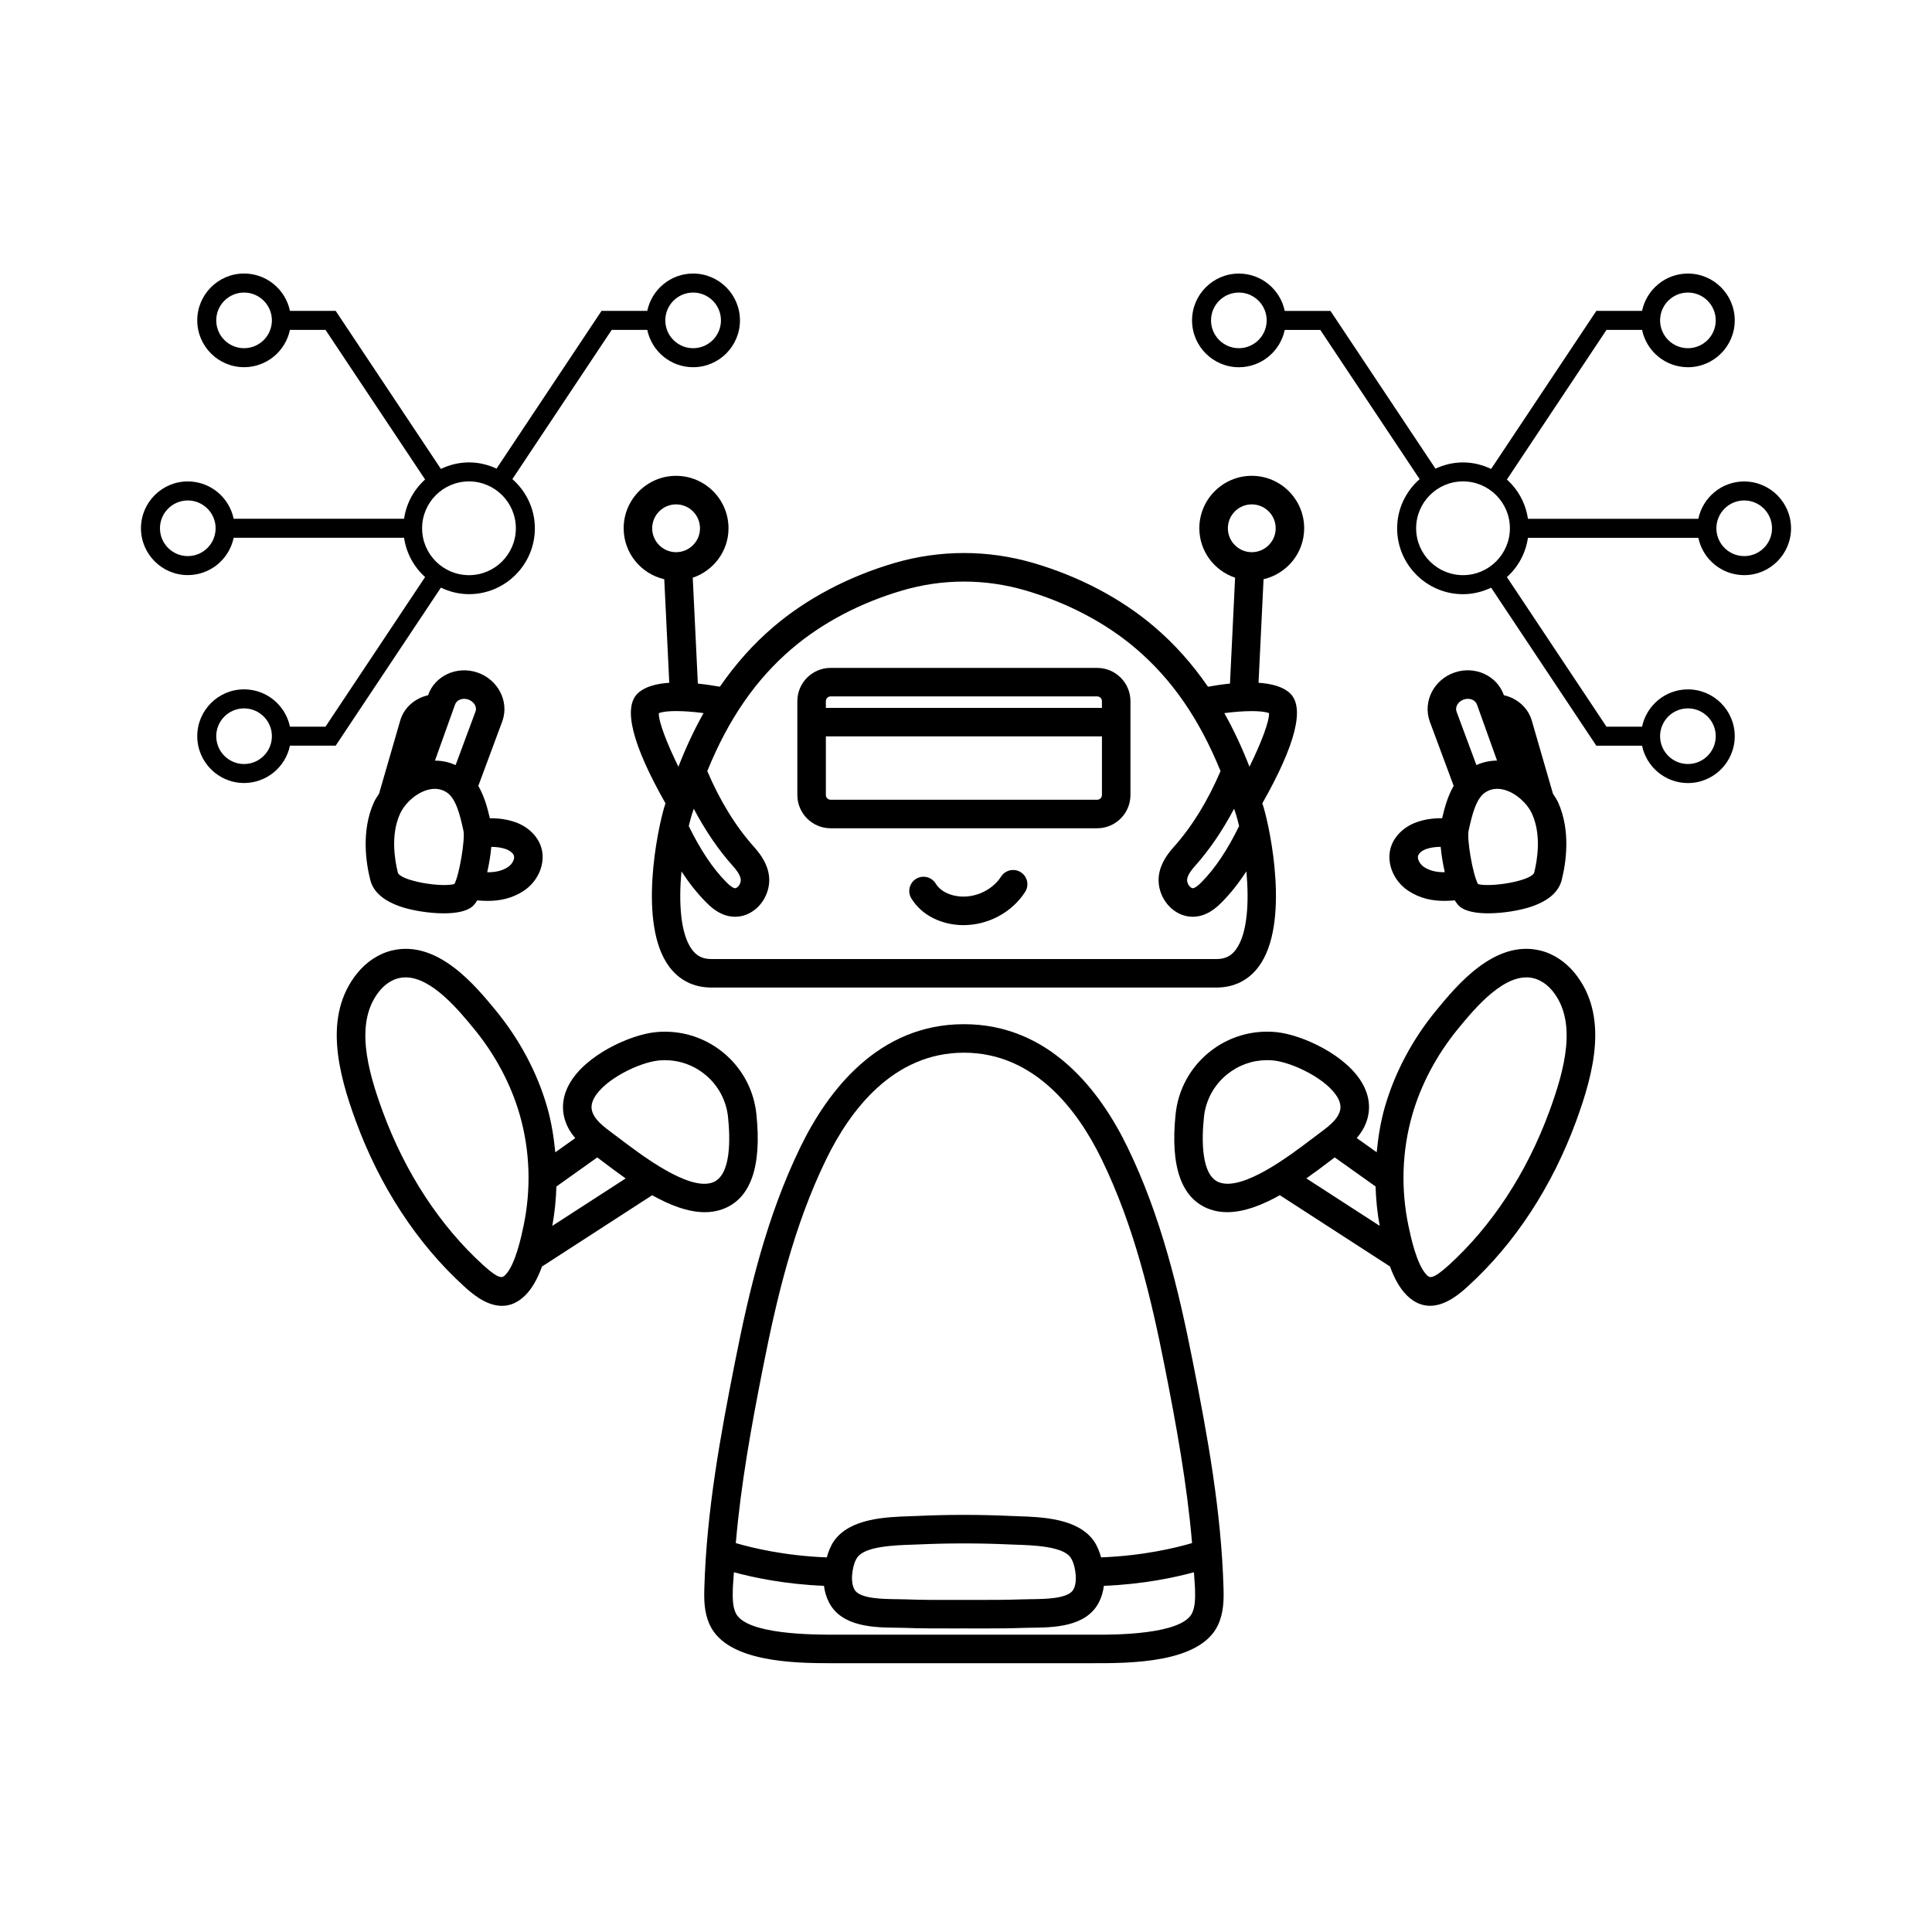 <?xml version="1.0" encoding="UTF-8"?>
<!-- Uploaded to: ICON Repo, www.iconrepo.com, Generator: ICON Repo Mixer Tools -->
<svg fill="#000000" width="800px" height="800px" version="1.1" viewBox="144 144 512 512" xmlns="http://www.w3.org/2000/svg">
 <g>
  <path d="m328.94 325.16-1.355-28.059c5.488-1.855 9.477-6.996 9.477-13.105 0-7.66-6.234-13.895-13.895-13.895-7.66 0-13.891 6.234-13.891 13.895 0 6.582 4.609 12.078 10.762 13.504l1.328 27.441c-3.367 0.23-6.41 1-8.285 2.734-4.059 3.746-1.559 13.621 7.285 29.223-0.09 0.293-0.195 0.555-0.281 0.852-1.855 6.102-7.078 31.176 1.242 42.406 2.691 3.633 6.555 5.551 11.172 5.551h133.9c4.621 0 8.48-1.918 11.172-5.551 8.32-11.23 3.098-36.305 1.238-42.406-0.09-0.293-0.191-0.559-0.281-0.848 8.844-15.605 11.348-25.48 7.289-29.23-1.879-1.734-4.922-2.5-8.289-2.731l1.328-27.441c6.152-1.426 10.766-6.926 10.766-13.508 0-7.66-6.231-13.895-13.891-13.895-7.66 0-13.895 6.234-13.895 13.895 0 6.106 3.988 11.246 9.477 13.105l-1.355 28.059c-2.117 0.219-4.133 0.523-5.828 0.836-4.137-6.012-8.828-11.289-14.227-15.891-8.789-7.492-19.863-13.332-32.027-16.895-12.055-3.531-24.793-3.531-36.848 0-12.164 3.566-23.238 9.406-32.023 16.895-5.398 4.602-10.09 9.875-14.227 15.887-1.703-0.301-3.719-0.609-5.836-0.828zm-12.105-41.16c0-3.492 2.84-6.336 6.336-6.336 3.492 0 6.336 2.844 6.336 6.336s-2.844 6.336-6.336 6.336c-3.496-0.004-6.336-2.844-6.336-6.336zm1.758 49.008c1.703-0.762 6.539-0.738 11.855-0.027-2.453 4.359-4.668 9.082-6.664 14.211-3.137-6.356-5.266-12.02-5.191-14.184zm8.723 26.945c0.172-0.559 0.363-1.07 0.539-1.621 3.012 5.684 6.445 10.789 10.348 15.148 0.832 0.93 1.953 2.309 2.098 3.559 0.082 0.715-0.312 1.617-0.918 2.098-0.438 0.348-0.703 0.254-0.859 0.199-0.688-0.246-1.477-0.988-2.086-1.602-3.59-3.637-6.832-8.531-9.906-14.812 0.258-1.082 0.523-2.098 0.785-2.969zm144.27 0c0.266 0.871 0.531 1.883 0.789 2.965-3.07 6.281-6.316 11.176-9.906 14.809-0.609 0.617-1.398 1.359-2.082 1.605-0.16 0.055-0.43 0.148-0.863-0.199-0.605-0.48-1-1.383-0.922-2.098 0.145-1.246 1.266-2.625 2.102-3.559 3.898-4.359 7.332-9.469 10.344-15.152 0.176 0.559 0.367 1.07 0.539 1.629zm-2.188-75.953c0-3.492 2.844-6.336 6.336-6.336 3.492 0 6.336 2.844 6.336 6.336s-2.84 6.336-6.336 6.336c-3.492-0.004-6.336-2.844-6.336-6.336zm10.914 49.008c0.074 2.168-2.059 7.828-5.191 14.188-1.996-5.125-4.211-9.852-6.664-14.211 5.277-0.695 10.164-0.727 11.855 0.023zm-126.41-17.145c7.984-6.805 18.098-12.129 29.25-15.395 5.332-1.562 10.812-2.344 16.301-2.344 5.484 0 10.965 0.781 16.297 2.344 11.152 3.266 21.266 8.59 29.25 15.395 9.594 8.176 16.852 18.703 22.453 32.488-3.356 7.844-7.496 14.629-12.383 20.094-1.523 1.699-3.59 4.352-3.977 7.742-0.375 3.293 1.09 6.773 3.731 8.871 1.574 1.246 3.406 1.891 5.273 1.891 0.941 0 1.895-0.164 2.824-0.496 2.117-0.754 3.676-2.148 4.926-3.41 2.281-2.309 4.422-5.012 6.461-8.125 0.727 8.031 0.34 16.504-2.801 20.742-1.277 1.723-2.852 2.492-5.102 2.492h-133.91c-2.25 0-3.824-0.766-5.102-2.492-3.144-4.242-3.531-12.711-2.801-20.742 2.039 3.113 4.18 5.816 6.461 8.125 1.25 1.262 2.809 2.656 4.926 3.41 0.93 0.332 1.879 0.496 2.82 0.496 1.867 0 3.703-0.645 5.277-1.895 2.637-2.098 4.102-5.578 3.723-8.871-0.387-3.391-2.453-6.043-3.973-7.738-4.891-5.465-9.035-12.25-12.387-20.094 5.598-13.785 12.859-24.312 22.457-32.488z"/>
  <path d="m460.06 504.63c-3.676-18.543-8.316-38.25-17.324-56.742-7.219-14.812-20.586-32.469-43.285-32.469s-36.066 17.656-43.285 32.469c-9.008 18.492-13.652 38.199-17.324 56.742-3.969 20.043-7.586 39.738-8.188 60.285-0.09 3.141-0.055 6.484 1.465 9.734 4.586 9.809 22.129 10.121 32.324 10.121 0.352 0 0.695-0.004 1.027-0.004h67.957c10.004 0.016 28.609 0.031 33.355-10.121 1.52-3.254 1.551-6.731 1.465-9.734-0.602-20.523-4.215-40.223-8.188-60.281zm-97.098-53.434c6.273-12.875 17.699-28.223 36.488-28.223 18.793 0 30.215 15.348 36.488 28.223 8.633 17.719 13.133 36.855 16.707 54.898 3.106 15.684 5.918 31.145 7.266 46.836-4.215 1.238-12.953 3.375-24.109 3.789-0.465-1.613-1.047-3.09-1.895-4.305-4.207-6.066-13.805-6.387-20.156-6.602l-1.812-0.066c-8.289-0.383-16.695-0.383-24.977 0l-1.812 0.066c-6.348 0.215-15.945 0.535-20.156 6.602-0.848 1.223-1.426 2.695-1.891 4.309-11.156-0.41-19.898-2.551-24.109-3.789 1.348-15.703 4.16-31.16 7.266-46.832 3.57-18.051 8.07-37.188 16.703-54.906zm65.531 113.99c-1.297 2.504-7.477 2.57-11.172 2.613-0.867 0.012-1.676 0.02-2.414 0.047-4.184 0.156-8.371 0.148-12.547 0.145l-2.914-0.004-2.914 0.004c-4.18 0.012-8.367 0.016-12.547-0.145-0.734-0.027-1.543-0.035-2.41-0.047-3.691-0.043-9.875-0.109-11.172-2.613-0.797-1.539-0.676-3.574-0.434-5.016 0.25-1.492 0.648-2.617 1.227-3.445 2.047-2.949 9.957-3.215 14.203-3.359l1.902-0.07c8.059-0.367 16.23-0.367 24.281 0l1.906 0.07c4.25 0.145 12.156 0.41 14.203 3.359 0.574 0.828 0.973 1.949 1.227 3.438 0.25 1.449 0.371 3.492-0.426 5.023zm31.441 6.266c-2.699 5.785-20.605 5.805-26.496 5.758l-33.988-0.004-33.988 0.004c-5.871-0.004-23.789 0.023-26.496-5.758-0.82-1.754-0.828-3.988-0.762-6.316 0.043-1.504 0.211-2.981 0.289-4.477 4.965 1.355 13.367 3.176 23.867 3.602 0.203 1.594 0.645 3.066 1.336 4.406 3.387 6.531 12.059 6.629 17.797 6.691 0.793 0.008 1.539 0.016 2.207 0.043 4.281 0.164 8.555 0.145 12.855 0.148l2.894-0.004 2.894 0.004c0.961 0 1.922 0.004 2.879 0.004 3.324 0 6.648-0.023 9.969-0.148 0.672-0.023 1.418-0.035 2.211-0.043 5.738-0.062 14.41-0.16 17.797-6.691 0.691-1.336 1.133-2.809 1.336-4.406 10.5-0.426 18.902-2.246 23.867-3.602 0.078 1.496 0.242 2.973 0.289 4.477 0.07 2.32 0.062 4.555-0.758 6.312z"/>
  <path d="m519.45 361.88c-3.359 1.188-5.922 3.664-6.852 6.625-1.285 4.082 0.656 8.945 4.609 11.562 3.086 2.035 6.336 2.676 9.574 2.676 0.922 0 1.84-0.051 2.754-0.137 0.418 0.691 0.863 1.262 1.332 1.656 1.555 1.297 4.41 1.777 7.527 1.777 3.988 0 8.414-0.789 11.094-1.66 4.758-1.547 7.578-3.965 8.387-7.188 1.109-4.426 2.461-12.98-0.973-20.586-0.355-0.789-0.871-1.516-1.348-2.254l-5.555-19.176c-0.973-3.602-3.926-6.133-7.461-6.941-1.777-5.152-7.609-7.856-13.031-6.027-5.445 1.844-8.449 7.566-6.656 12.859l6.387 17.195c-1.594 2.738-2.422 5.863-3.055 8.578-2.293-0.031-4.598 0.285-6.734 1.039zm1.926 11.883c-1.105-0.734-1.84-2.129-1.57-2.992 0.215-0.676 1.078-1.387 2.156-1.766 1.191-0.422 2.508-0.574 3.832-0.582 0.199 2.133 0.566 4.449 1.09 6.723-2.109 0.016-3.902-0.324-5.508-1.383zm29.18 1.566c-1.035 2.164-11.332 3.863-14.859 2.973-1.453-2.648-3-12.031-2.5-14.191l0.121-0.535c0.812-3.551 1.82-7.977 4.328-9.605 1.504-0.973 3.246-1.18 5.168-0.617 2.941 0.863 5.906 3.477 7.207 6.359 2.488 5.512 1.406 12.141 0.535 15.617zm-18.621-45.961c1.5-0.504 3.059 0.102 3.5 1.406l5.297 14.789c-1.91 0.008-3.754 0.406-5.469 1.191l-5.281-14.215c-0.418-1.238 0.457-2.664 1.953-3.172z"/>
  <path d="m364.12 363.5h70.645c4.859 0 8.816-3.957 8.816-8.816v-24.867c0-4.859-3.957-8.816-8.816-8.816l-70.645-0.004c-4.859 0-8.816 3.957-8.816 8.816v24.867c0 4.863 3.957 8.82 8.816 8.82zm70.645-7.559h-70.645c-0.695 0-1.258-0.566-1.258-1.258v-15.531h73.164v15.531c0 0.691-0.566 1.258-1.262 1.258zm-70.645-27.387h70.645c0.695 0 1.258 0.566 1.258 1.258v1.781h-73.16v-1.781c0-0.691 0.566-1.258 1.258-1.258z"/>
  <path d="m414.54 375.16c-1.758-1.125-4.09-0.629-5.227 1.125-2.566 3.984-7.777 6.102-12.406 5.059-1.539-0.348-2.859-0.992-3.82-1.863-0.438-0.395-0.82-0.852-1.133-1.355-1.105-1.77-3.438-2.309-5.207-1.211-1.77 1.105-2.312 3.434-1.211 5.207 0.688 1.105 1.523 2.106 2.484 2.969 1.918 1.734 4.41 2.988 7.211 3.625 1.352 0.309 2.727 0.457 4.098 0.457 6.449 0 12.789-3.293 16.332-8.789 1.137-1.75 0.633-4.09-1.121-5.223z"/>
  <path d="m552.12 395.88c-12.082-2.883-22.102 9.309-27.578 15.977-6.281 7.648-10.98 16.52-13.582 25.652-1.102 3.859-1.727 7.844-2.121 11.855l-5.289-3.766c0.707-0.844 1.367-1.738 1.898-2.769 1.887-3.691 1.805-7.641-0.242-11.418-4.254-7.844-16.219-13.184-22.859-13.879h-0.004c-6.481-0.664-12.84 1.219-17.906 5.32-5.059 4.106-8.215 9.938-8.891 16.418-1.473 14.113 1.617 22.605 9.172 25.238 1.445 0.504 2.953 0.73 4.504 0.73 4.512 0 9.363-1.93 13.949-4.496l29.188 18.883c1.105 3.023 2.527 5.742 4.449 7.644 2.051 2.031 4.16 2.781 6.164 2.781 4.348 0 8.219-3.519 10.035-5.168 12.367-11.238 22.273-26.344 28.652-43.68 4.848-13.176 8.609-28.141-0.242-39.203-2.488-3.109-5.789-5.281-9.297-6.121zm-84.918 61.496c-4.996-1.742-4.742-11.602-4.144-17.324 0.465-4.477 2.641-8.496 6.137-11.332 3.031-2.457 6.734-3.766 10.586-3.766 0.59 0 1.18 0.031 1.773 0.094 4.953 0.516 14.273 4.93 17.004 9.965 0.855 1.57 0.902 2.922 0.16 4.371-0.906 1.77-2.762 3.234-4.91 4.82l-2.176 1.637c-5.883 4.465-18.109 13.73-24.43 11.535zm28.992-5.508 1.523-1.145 10.824 7.703c0.117 3.492 0.449 6.981 1.094 10.438l-19.441-12.578c2.199-1.539 4.234-3.078 6-4.418zm58.371-13.27c-5.957 16.199-15.172 30.27-26.641 40.695-4.391 3.988-5.113 3.297-5.805 2.609-2.668-2.644-4.254-10.148-4.848-12.977-2.059-9.77-1.727-19.918 0.957-29.344 2.32-8.148 6.523-16.074 12.246-23.039 4.34-5.277 12.422-15.105 19.891-13.312 1.879 0.449 3.711 1.691 5.152 3.492 6.5 8.129 3.164 20.676-0.953 31.875z"/>
  <path d="m606.23 271.59c-5.981 0-10.984 4.254-12.152 9.895h-45.16c-0.602-4.117-2.617-7.746-5.574-10.406l26.395-39.652h9.426c1.168 5.641 6.172 9.891 12.152 9.891 6.844 0 12.41-5.566 12.41-12.41s-5.566-12.414-12.41-12.414c-5.981 0-10.984 4.254-12.152 9.895h-12.121l-27.883 41.887c-2.266-1.078-4.773-1.73-7.445-1.73-2.613 0-5.07 0.617-7.301 1.652l-27.828-41.805h-12.121c-1.168-5.641-6.172-9.895-12.152-9.895-6.844 0-12.41 5.57-12.41 12.414s5.566 12.41 12.41 12.41c5.981 0 10.984-4.254 12.152-9.891h9.426l26.324 39.543c-3.625 3.203-5.961 7.828-5.961 13.035 0 9.625 7.832 17.457 17.461 17.457 2.672 0 5.18-0.652 7.445-1.73l27.883 41.887h12.121c1.168 5.641 6.172 9.895 12.152 9.895 6.844 0 12.41-5.57 12.41-12.414s-5.566-12.41-12.41-12.41c-5.981 0-10.984 4.254-12.152 9.891h-9.426l-26.395-39.652c2.957-2.66 4.973-6.289 5.574-10.406h45.16c1.168 5.641 6.172 9.891 12.152 9.891 6.844 0 12.414-5.566 12.414-12.41-0.004-6.844-5.57-12.414-12.414-12.414zm-14.914-50.059c4.066 0 7.371 3.309 7.371 7.375s-3.305 7.371-7.371 7.371c-4.066 0-7.375-3.305-7.375-7.371s3.309-7.375 7.375-7.375zm-119.01 14.746c-4.066 0-7.371-3.305-7.371-7.371s3.305-7.375 7.371-7.375 7.375 3.309 7.375 7.375-3.309 7.371-7.375 7.371zm119.01 95.449c4.066 0 7.371 3.305 7.371 7.371s-3.305 7.375-7.371 7.375c-4.066 0-7.375-3.309-7.375-7.375 0-4.062 3.309-7.371 7.375-7.371zm-59.602-35.305c-6.852 0-12.422-5.57-12.422-12.422 0-6.852 5.57-12.422 12.422-12.422 6.848 0 12.422 5.57 12.422 12.422-0.004 6.852-5.574 12.422-12.422 12.422zm74.516-5.047c-4.066 0-7.371-3.305-7.371-7.371s3.305-7.375 7.371-7.375 7.375 3.309 7.375 7.375-3.309 7.371-7.375 7.371z"/>
  <path d="m277.18 334.97c1.758-5.191-1.246-10.914-6.695-12.754-5.445-1.844-11.297 0.895-13.031 6.016l-0.004 0.012c-3.527 0.805-6.473 3.32-7.434 6.875l-5.57 19.234c-0.477 0.742-0.992 1.465-1.348 2.254-3.438 7.606-2.082 16.164-0.973 20.586 0.809 3.219 3.629 5.637 8.387 7.188 2.68 0.875 7.106 1.66 11.098 1.66 3.117 0 5.969-0.48 7.523-1.777 0.473-0.395 0.918-0.965 1.336-1.656 0.914 0.086 1.836 0.137 2.758 0.137 3.238 0 6.492-0.637 9.574-2.676 3.957-2.613 5.898-7.477 4.609-11.559-0.93-2.965-3.492-5.441-6.852-6.629-2.137-0.75-4.441-1.066-6.742-1.031-0.633-2.715-1.465-5.84-3.059-8.578zm-9.113-5.598c1.5 0.508 2.375 1.93 1.988 3.07l-5.316 14.32c-1.719-0.789-3.559-1.184-5.469-1.191l5.32-14.855c0.426-1.246 1.992-1.844 3.477-1.344zm-3.66 48.91c-3.445 0.941-13.91-0.766-14.953-2.949-0.871-3.477-1.953-10.105 0.535-15.617 1.301-2.879 4.262-5.492 7.207-6.356 1.938-0.566 3.672-0.352 5.168 0.617 2.508 1.629 3.519 6.051 4.328 9.605l0.121 0.535c0.508 2.203-1.113 11.938-2.406 14.164zm13.633-9.273c1.078 0.383 1.945 1.09 2.156 1.77 0.27 0.859-0.461 2.254-1.57 2.988-1.602 1.062-3.398 1.402-5.512 1.391 0.523-2.273 0.891-4.59 1.09-6.723 1.328 0.004 2.644 0.156 3.836 0.574z"/>
  <path d="m316.83 460.75c4.586 2.562 9.438 4.496 13.949 4.496 1.551 0 3.059-0.227 4.504-0.73 7.559-2.633 10.645-11.125 9.172-25.238-0.676-6.481-3.832-12.312-8.891-16.418-5.062-4.102-11.414-5.984-17.906-5.32h-0.004c-6.641 0.695-18.609 6.035-22.859 13.879-2.047 3.777-2.129 7.723-0.242 11.418 0.527 1.031 1.188 1.926 1.895 2.769l-5.289 3.766c-0.398-4.012-1.023-7.996-2.121-11.855-2.602-9.133-7.301-18.004-13.676-25.766-5.387-6.555-15.41-18.762-27.484-15.863-3.512 0.84-6.809 3.012-9.293 6.121-8.855 11.066-5.094 26.031-0.246 39.207 6.379 17.336 16.289 32.441 28.652 43.68 1.816 1.648 5.688 5.168 10.035 5.168 2.004 0 4.113-0.75 6.164-2.781 1.922-1.902 3.344-4.621 4.449-7.644zm-26.469 8.121c0.645-3.457 0.977-6.945 1.094-10.438l10.824-7.703 1.523 1.145c1.766 1.34 3.805 2.875 6.004 4.422zm11.078-33.852c2.731-5.035 12.051-9.449 17.004-9.965 4.477-0.469 8.867 0.84 12.359 3.672 3.492 2.832 5.672 6.856 6.137 11.332 0.598 5.723 0.852 15.582-4.144 17.324-6.297 2.211-18.543-7.074-24.43-11.531l-2.176-1.637c-2.148-1.59-4.004-3.051-4.906-4.82-0.746-1.457-0.695-2.805 0.156-4.375zm-29.363 44.273c-11.473-10.422-20.684-24.496-26.641-40.695-4.121-11.199-7.457-23.742-0.945-31.875 1.438-1.801 3.269-3.039 5.152-3.492 0.609-0.148 1.227-0.215 1.844-0.215 6.93 0 14.07 8.691 18.137 13.641 5.633 6.856 9.836 14.781 12.156 22.926 2.684 9.426 3.016 19.574 0.957 29.344-0.594 2.828-2.18 10.332-4.848 12.977-0.703 0.688-1.41 1.391-5.812-2.609z"/>
  <path d="m260.84 299.73c2.266 1.078 4.773 1.73 7.445 1.73 9.629 0 17.461-7.832 17.461-17.457 0-5.203-2.336-9.832-5.961-13.035l26.324-39.543h9.426c1.168 5.641 6.172 9.891 12.152 9.891 6.844 0 12.41-5.566 12.41-12.41s-5.566-12.414-12.41-12.414c-5.981 0-10.984 4.254-12.152 9.895h-12.121l-27.828 41.805c-2.227-1.035-4.688-1.652-7.301-1.652-2.672 0-5.18 0.652-7.445 1.73l-27.883-41.887h-12.121c-1.168-5.641-6.172-9.895-12.152-9.895-6.844 0-12.41 5.57-12.41 12.414s5.566 12.41 12.41 12.41c5.981 0 10.984-4.254 12.152-9.891h9.426l26.395 39.652c-2.957 2.66-4.973 6.289-5.574 10.406h-45.16c-1.168-5.641-6.172-9.895-12.152-9.895-6.844 0-12.414 5.57-12.414 12.414s5.57 12.41 12.414 12.41c5.981 0 10.984-4.254 12.152-9.891h45.16c0.602 4.117 2.617 7.746 5.574 10.406l-26.395 39.652h-9.426c-1.168-5.641-6.172-9.891-12.152-9.891-6.844 0-12.41 5.566-12.41 12.41s5.566 12.414 12.41 12.414c5.981 0 10.984-4.254 12.152-9.895h12.121zm66.848-78.199c4.066 0 7.371 3.309 7.371 7.375s-3.305 7.371-7.371 7.371-7.375-3.305-7.375-7.371 3.309-7.375 7.375-7.375zm-119.01 14.746c-4.066 0-7.371-3.305-7.371-7.371s3.305-7.375 7.371-7.375c4.066 0 7.375 3.309 7.375 7.375s-3.309 7.371-7.375 7.371zm-14.91 55.098c-4.066 0-7.375-3.305-7.375-7.371s3.309-7.375 7.375-7.375 7.371 3.309 7.371 7.375-3.305 7.371-7.371 7.371zm62.094-7.371c0-6.852 5.57-12.422 12.422-12.422s12.422 5.57 12.422 12.422c0 6.848-5.57 12.422-12.422 12.422-6.852-0.004-12.422-5.574-12.422-12.422zm-47.184 62.473c-4.066 0-7.371-3.309-7.371-7.375s3.305-7.371 7.371-7.371c4.066 0 7.375 3.305 7.375 7.371s-3.309 7.375-7.375 7.375z"/>
 </g>
</svg>